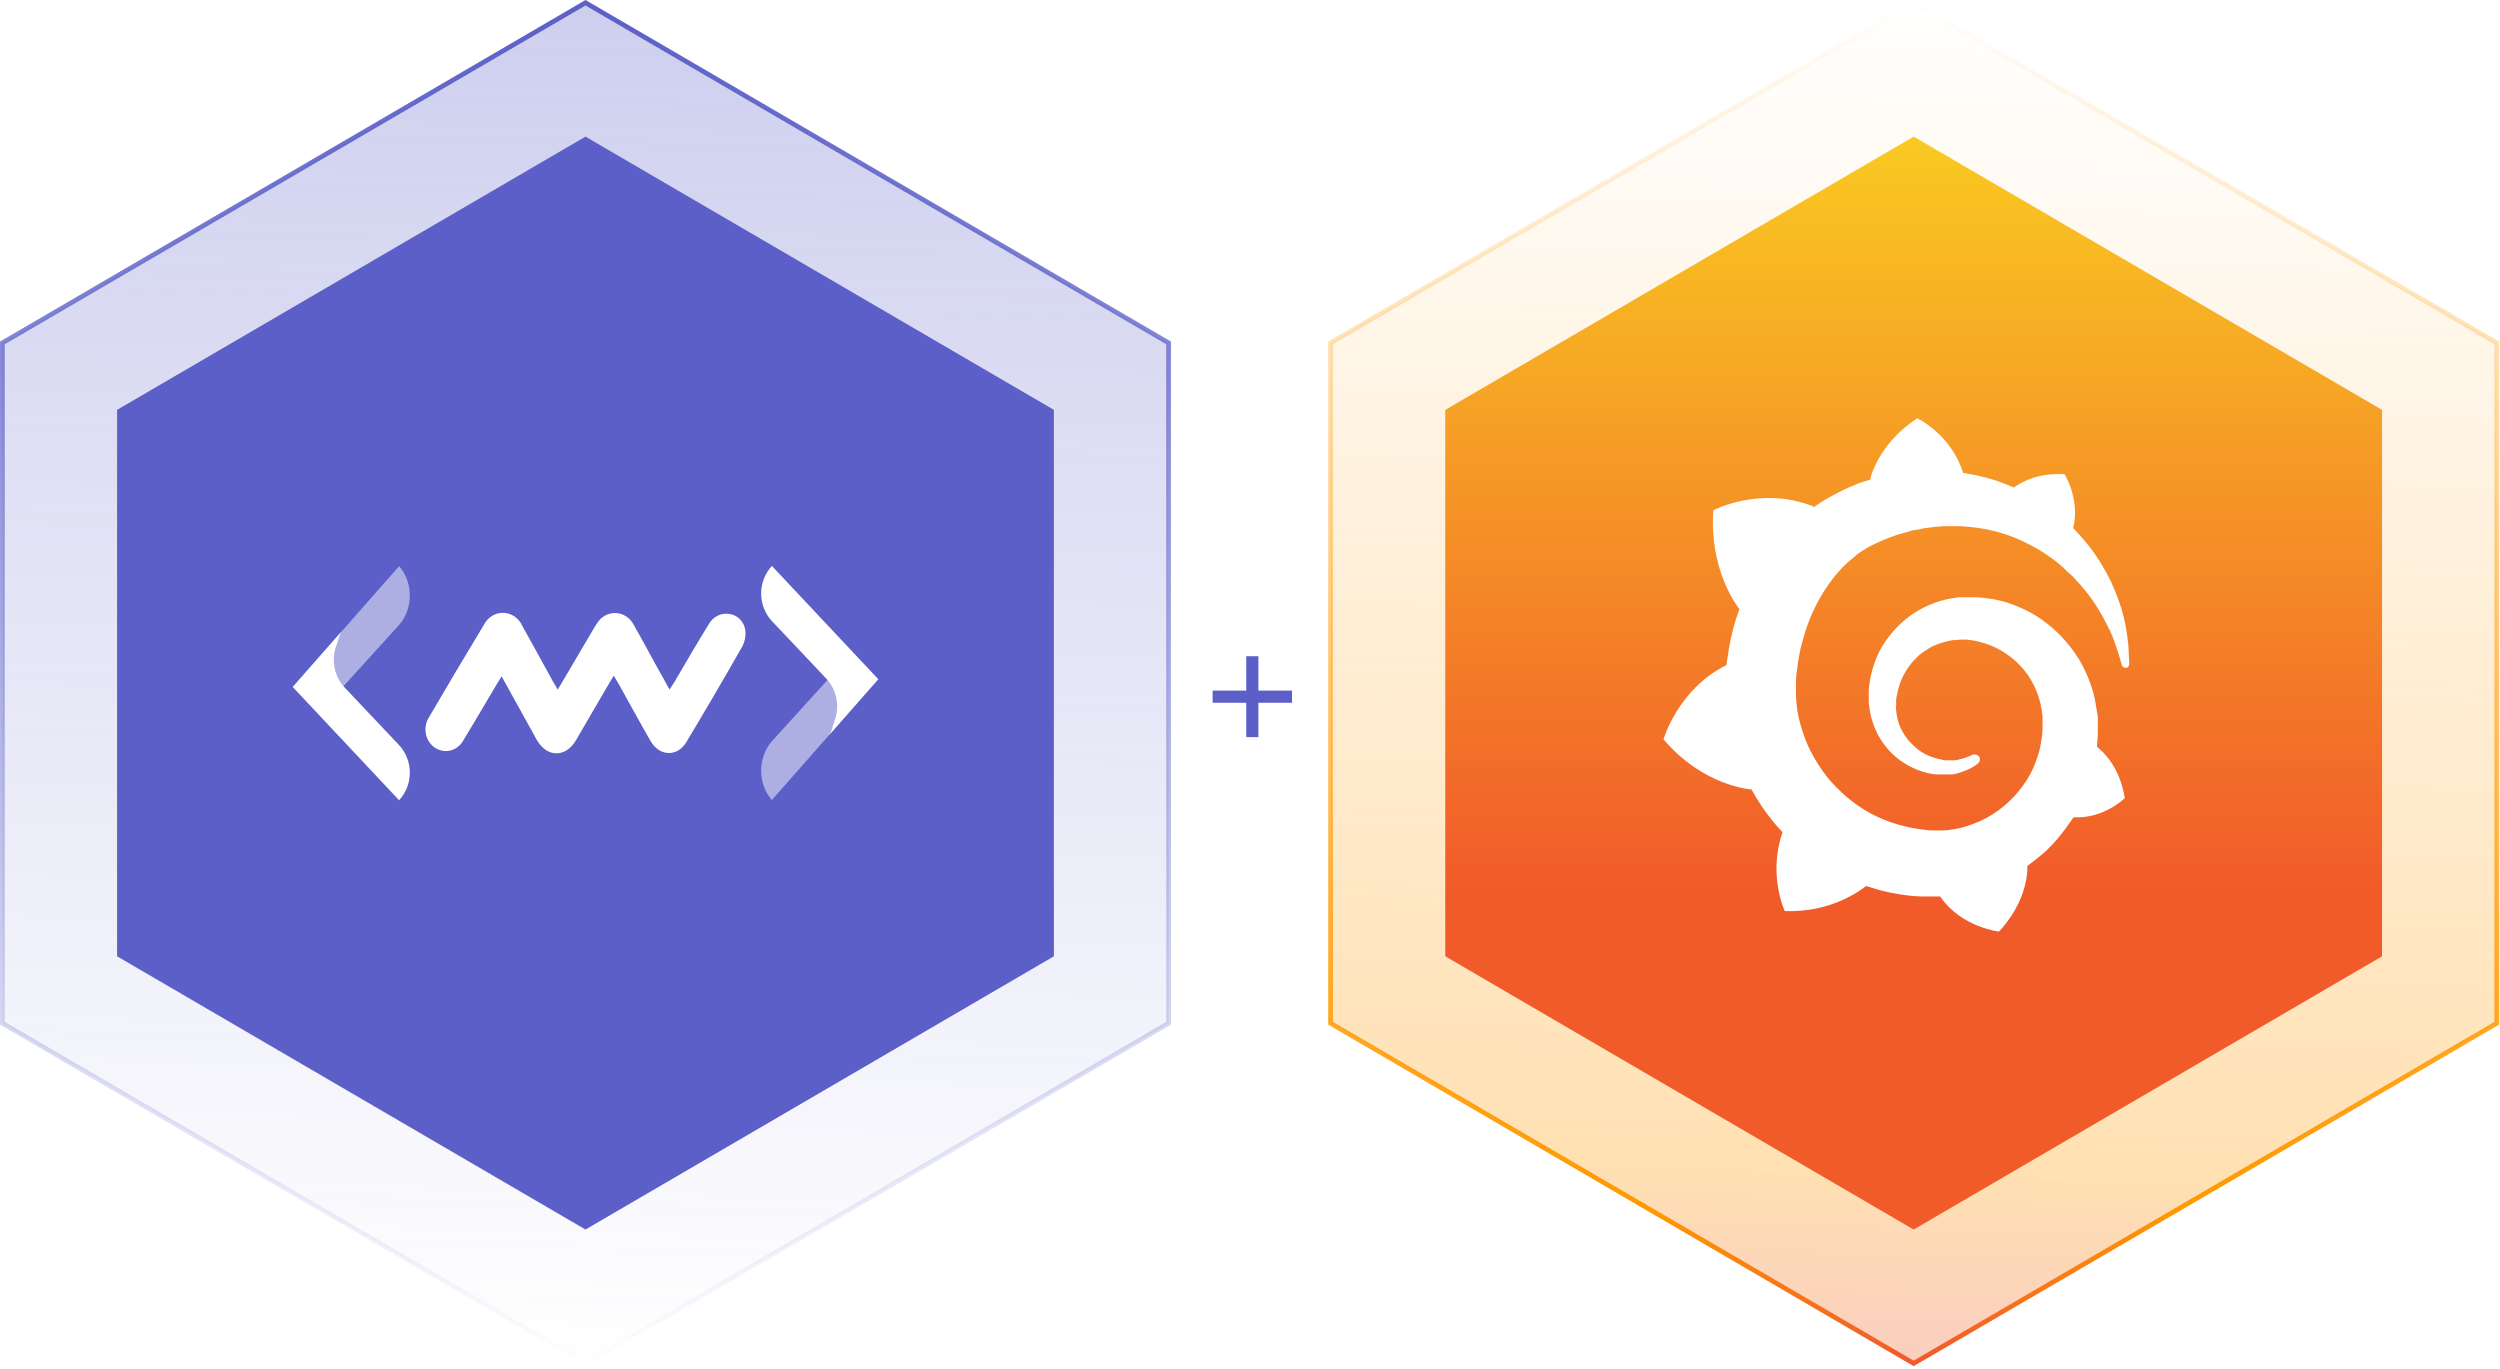<svg width="263" height="144" viewBox="0 0 263 144" fill="none" xmlns="http://www.w3.org/2000/svg">
<path d="M122.938 36.073L61.594 0.289L0.25 36.073V107.645L61.594 143.429L122.938 107.645V36.073Z" fill="url(#paint0_linear_2287_1660)" fill-opacity="0.3" stroke="url(#paint1_linear_2287_1660)" stroke-width="0.5"/>
<g filter="url(#filter0_b_2287_1660)">
<path d="M61.593 14.372L12.318 43.116V100.603L61.593 129.347L110.868 100.603V43.116L61.593 14.372Z" fill="#5B5FC7"/>
</g>
<path d="M70.446 72.537C70.66 72.197 70.831 71.947 70.988 71.682C72.165 69.683 73.321 67.668 74.555 65.677C74.779 65.272 75.117 64.952 75.52 64.759C75.924 64.567 76.374 64.512 76.808 64.602C77.229 64.669 77.616 64.884 77.908 65.212C78.2 65.54 78.38 65.962 78.42 66.412C78.462 66.955 78.353 67.5 78.106 67.979C76.176 71.366 74.207 74.731 72.201 78.072C71.245 79.662 69.348 79.587 68.421 77.921C67.287 75.96 66.21 73.961 65.104 71.984C64.954 71.712 64.79 71.454 64.569 71.076L63.785 72.393C62.729 74.218 61.645 76.043 60.59 77.876C59.534 79.708 57.523 79.738 56.446 77.792C55.233 75.611 54.028 73.423 52.773 71.159C52.587 71.454 52.43 71.689 52.295 71.916C51.111 73.915 49.941 75.922 48.729 77.913C48.582 78.17 48.389 78.394 48.161 78.572C47.933 78.749 47.673 78.876 47.398 78.947C47.123 79.017 46.838 79.029 46.558 78.981C46.279 78.933 46.011 78.828 45.77 78.669C45.53 78.511 45.321 78.304 45.157 78.059C44.992 77.815 44.875 77.538 44.812 77.246C44.749 76.953 44.741 76.649 44.789 76.353C44.837 76.057 44.94 75.774 45.091 75.521C46.993 72.26 48.926 69.006 50.89 65.76C51.086 65.362 51.383 65.031 51.747 64.802C52.111 64.574 52.528 64.459 52.951 64.469C53.374 64.479 53.786 64.615 54.14 64.86C54.494 65.106 54.776 65.452 54.955 65.859C56.032 67.79 57.095 69.736 58.157 71.666C58.307 71.939 58.471 72.197 58.678 72.545L62.301 66.396C62.458 66.131 62.608 65.851 62.793 65.594C63.005 65.242 63.3 64.955 63.648 64.761C63.997 64.567 64.387 64.474 64.78 64.49C65.173 64.506 65.555 64.631 65.888 64.853C66.222 65.074 66.495 65.385 66.68 65.753C67.786 67.699 68.82 69.667 69.933 71.629C70.075 71.909 70.232 72.174 70.446 72.537Z" fill="white"/>
<path d="M81.185 84.18L92.393 71.451H87.127L81.213 77.968C80.852 78.375 80.566 78.859 80.37 79.392C80.175 79.925 80.074 80.497 80.074 81.074C80.074 81.652 80.175 82.223 80.37 82.757C80.566 83.29 80.852 83.773 81.213 84.18H81.185Z" fill="white" fill-opacity="0.5"/>
<path d="M81.202 59.542C80.844 59.923 80.561 60.374 80.367 60.871C80.174 61.368 80.074 61.9 80.074 62.438C80.074 62.976 80.174 63.508 80.367 64.005C80.561 64.502 80.844 64.953 81.202 65.334L86.941 71.408C87.3 71.788 87.584 72.239 87.778 72.736C87.972 73.233 88.072 73.766 88.072 74.304C88.072 74.842 87.972 75.375 87.778 75.871C87.584 76.368 87.516 77.025 87.157 77.405L92.393 71.451L81.209 59.542H81.202Z" fill="white"/>
<path d="M42.003 59.543L30.795 72.272H36.06L41.974 65.755C42.335 65.348 42.622 64.864 42.817 64.331C43.013 63.798 43.113 63.226 43.113 62.649C43.113 62.071 43.013 61.5 42.817 60.967C42.622 60.433 42.335 59.95 41.974 59.543H42.003Z" fill="white" fill-opacity="0.5"/>
<path d="M41.986 84.18C42.343 83.8 42.627 83.349 42.82 82.852C43.014 82.355 43.113 81.823 43.113 81.285C43.113 80.747 43.014 80.215 42.82 79.718C42.627 79.221 42.343 78.77 41.986 78.389L36.246 72.315C35.888 71.935 35.603 71.484 35.409 70.987C35.215 70.49 35.116 69.957 35.116 69.419C35.116 68.881 35.215 68.348 35.409 67.852C35.603 67.355 35.672 66.698 36.03 66.318L30.795 72.272L41.979 84.18H41.986Z" fill="white"/>
<path d="M262.66 36.073L201.317 0.289L139.973 36.073V107.646L201.317 143.429L262.66 107.646V36.073Z" fill="url(#paint2_linear_2287_1660)" fill-opacity="0.3" stroke="url(#paint3_linear_2287_1660)" stroke-width="0.5"/>
<path d="M201.316 129.347L152.041 100.603V43.116L201.316 14.372L250.591 43.116V100.603L201.316 129.347Z" fill="url(#paint4_linear_2287_1660)"/>
<path d="M223.905 67.909C223.811 66.999 223.669 65.945 223.386 64.795C223.102 63.645 222.63 62.399 222.015 61.058C221.354 59.764 220.551 58.374 219.464 57.081C219.039 56.554 218.566 56.075 218.094 55.547C218.85 52.529 217.196 49.894 217.196 49.894C214.313 49.702 212.518 50.804 211.856 51.283C211.762 51.235 211.62 51.187 211.526 51.139C211.053 50.948 210.533 50.756 210.014 50.564C209.494 50.421 208.974 50.229 208.454 50.133C207.934 49.989 207.367 49.894 206.8 49.798C206.706 49.798 206.611 49.75 206.517 49.75C205.288 45.725 201.697 44 201.697 44C197.586 46.683 196.783 50.277 196.783 50.277C196.783 50.277 196.783 50.373 196.736 50.468C196.5 50.516 196.311 50.612 196.074 50.66C195.791 50.756 195.46 50.852 195.176 50.996C194.893 51.139 194.562 51.235 194.279 51.379C193.664 51.666 193.097 51.954 192.483 52.289C191.916 52.625 191.349 52.96 190.829 53.343C190.735 53.295 190.688 53.248 190.688 53.248C185.159 51.091 180.245 53.679 180.245 53.679C179.82 59.668 182.466 63.406 182.986 64.076C182.844 64.46 182.749 64.795 182.608 65.178C182.182 66.52 181.899 67.909 181.71 69.347C181.662 69.539 181.662 69.778 181.615 69.97C176.512 72.509 175 77.78 175 77.78C179.253 82.763 184.261 83.051 184.261 83.051C184.876 84.201 185.632 85.303 186.435 86.309C186.766 86.74 187.144 87.123 187.522 87.555C185.962 92.059 187.758 95.844 187.758 95.844C192.53 96.035 195.649 93.736 196.311 93.209C196.783 93.352 197.256 93.496 197.728 93.64C199.193 94.023 200.705 94.263 202.17 94.311C202.548 94.311 202.926 94.311 203.304 94.311H203.493H203.635H203.871H204.107C206.328 97.569 210.297 98 210.297 98C213.085 94.981 213.274 92.059 213.274 91.388C213.274 91.388 213.274 91.388 213.274 91.34C213.274 91.292 213.274 91.244 213.274 91.244C213.274 91.196 213.274 91.148 213.274 91.1C213.841 90.669 214.408 90.238 214.975 89.759C216.109 88.752 217.054 87.555 217.905 86.309C217.999 86.213 218.046 86.069 218.141 85.973C221.307 86.165 223.527 83.961 223.527 83.961C223.008 80.607 221.118 78.978 220.74 78.69C220.74 78.69 220.74 78.69 220.692 78.642L220.645 78.594L220.598 78.547C220.598 78.355 220.645 78.163 220.645 77.924C220.692 77.54 220.692 77.205 220.692 76.822V76.534V76.39V76.343C220.692 76.247 220.692 76.295 220.692 76.247V76.007V75.72C220.692 75.624 220.692 75.528 220.692 75.432C220.692 75.336 220.692 75.24 220.645 75.145L220.598 74.857L220.551 74.57C220.503 74.186 220.409 73.851 220.362 73.468C220.031 72.03 219.464 70.641 218.755 69.443C217.999 68.197 217.101 67.143 216.062 66.185C215.022 65.274 213.888 64.507 212.66 63.98C211.431 63.406 210.203 63.07 208.927 62.926C208.312 62.831 207.651 62.831 207.037 62.831H206.8H206.753H206.659H206.564H206.328C206.233 62.831 206.139 62.831 206.092 62.831C205.761 62.878 205.43 62.926 205.147 62.974C203.871 63.214 202.689 63.693 201.65 64.316C200.61 64.939 199.713 65.753 198.957 66.664C198.201 67.574 197.634 68.532 197.256 69.587C196.878 70.593 196.641 71.695 196.594 72.701C196.594 72.941 196.594 73.228 196.594 73.468C196.594 73.516 196.594 73.611 196.594 73.659V73.851C196.594 73.995 196.594 74.091 196.641 74.234C196.689 74.761 196.783 75.24 196.925 75.72C197.208 76.678 197.634 77.54 198.201 78.307C198.768 79.074 199.382 79.649 200.091 80.128C200.799 80.607 201.508 80.942 202.264 81.182C203.02 81.421 203.729 81.517 204.391 81.469C204.485 81.469 204.58 81.469 204.627 81.469C204.674 81.469 204.721 81.469 204.769 81.469C204.816 81.469 204.863 81.469 204.91 81.469C205.005 81.469 205.052 81.469 205.147 81.469H205.194H205.241C205.288 81.469 205.336 81.469 205.383 81.469C205.477 81.469 205.572 81.421 205.619 81.421C205.714 81.421 205.761 81.374 205.855 81.374C205.997 81.326 206.186 81.278 206.328 81.23C206.611 81.134 206.895 80.99 207.178 80.894C207.462 80.751 207.698 80.607 207.887 80.463C207.934 80.415 208.029 80.367 208.076 80.319C208.312 80.128 208.36 79.792 208.171 79.553C207.982 79.361 207.698 79.313 207.462 79.409C207.415 79.457 207.367 79.457 207.273 79.505C207.084 79.601 206.848 79.697 206.659 79.745C206.422 79.792 206.186 79.888 205.95 79.936C205.808 79.936 205.714 79.984 205.572 79.984C205.525 79.984 205.43 79.984 205.383 79.984C205.336 79.984 205.241 79.984 205.194 79.984C205.147 79.984 205.052 79.984 205.005 79.984C204.91 79.984 204.863 79.984 204.769 79.984H204.721H204.674C204.627 79.984 204.627 79.984 204.58 79.984C204.532 79.984 204.438 79.984 204.391 79.936C203.871 79.84 203.304 79.697 202.784 79.457C202.264 79.217 201.744 78.882 201.319 78.451C200.847 78.019 200.469 77.54 200.138 76.965C199.807 76.39 199.618 75.767 199.524 75.145C199.476 74.809 199.429 74.474 199.476 74.138C199.476 74.043 199.476 73.947 199.476 73.851V73.803V73.755C199.476 73.707 199.476 73.659 199.476 73.611C199.476 73.42 199.524 73.276 199.571 73.084C199.807 71.647 200.516 70.257 201.603 69.203C201.886 68.916 202.17 68.676 202.5 68.484C202.831 68.245 203.162 68.053 203.493 67.909C203.824 67.766 204.202 67.622 204.58 67.526C204.958 67.43 205.336 67.335 205.714 67.335C205.903 67.335 206.092 67.287 206.281 67.287C206.328 67.287 206.375 67.287 206.422 67.287H206.564H206.659H206.706H206.848C207.273 67.335 207.698 67.382 208.076 67.478C208.879 67.67 209.683 67.957 210.439 68.389C211.951 69.251 213.227 70.545 213.983 72.126C214.361 72.893 214.644 73.755 214.786 74.665C214.833 74.905 214.833 75.097 214.88 75.336V75.48V75.624C214.88 75.672 214.88 75.72 214.88 75.767C214.88 75.815 214.88 75.863 214.88 75.911V76.055V76.199C214.88 76.295 214.88 76.486 214.88 76.582C214.88 76.822 214.833 77.061 214.833 77.301C214.786 77.54 214.786 77.78 214.739 78.019C214.691 78.259 214.644 78.499 214.597 78.738C214.502 79.217 214.313 79.649 214.172 80.128C213.841 81.038 213.368 81.901 212.801 82.667C211.667 84.248 210.108 85.542 208.36 86.357C207.462 86.74 206.564 87.075 205.619 87.219C205.147 87.315 204.674 87.363 204.202 87.363H204.107H204.013H203.871H203.635H203.493H203.446C203.209 87.363 202.926 87.363 202.689 87.315C201.65 87.219 200.658 87.028 199.665 86.74C198.673 86.453 197.728 86.069 196.83 85.59C195.035 84.632 193.428 83.242 192.152 81.661C191.538 80.847 190.971 79.984 190.499 79.074C190.026 78.163 189.695 77.205 189.412 76.247C189.128 75.288 188.987 74.282 188.939 73.276V73.084V73.036V72.989V72.893V72.749V72.701V72.653V72.557V72.318V72.27V72.174C188.939 72.03 188.939 71.934 188.939 71.791C188.939 71.311 188.987 70.784 189.081 70.257C189.128 69.73 189.223 69.251 189.317 68.724C189.412 68.197 189.554 67.718 189.695 67.191C189.979 66.185 190.31 65.226 190.735 64.316C191.585 62.495 192.672 60.866 193.948 59.572C194.279 59.237 194.609 58.949 194.987 58.662C195.129 58.518 195.46 58.231 195.838 57.991C196.216 57.752 196.594 57.512 197.019 57.32C197.208 57.224 197.397 57.129 197.634 57.033C197.728 56.985 197.823 56.937 197.964 56.889C198.059 56.841 198.153 56.793 198.295 56.745C198.72 56.554 199.146 56.41 199.571 56.266C199.665 56.218 199.807 56.218 199.902 56.17C199.996 56.122 200.138 56.122 200.232 56.075C200.469 56.027 200.658 55.979 200.894 55.883C200.988 55.835 201.13 55.835 201.225 55.787C201.319 55.787 201.461 55.739 201.555 55.739C201.65 55.739 201.792 55.691 201.886 55.691L202.075 55.643L202.264 55.595C202.359 55.595 202.5 55.547 202.595 55.547C202.737 55.547 202.831 55.5 202.973 55.5C203.068 55.5 203.257 55.452 203.351 55.452C203.446 55.452 203.493 55.452 203.587 55.404H203.729H203.824H203.918C204.06 55.404 204.154 55.404 204.296 55.356H204.485H204.532H204.627C204.721 55.356 204.863 55.356 204.958 55.356C205.383 55.356 205.808 55.356 206.233 55.356C207.084 55.404 207.934 55.5 208.738 55.643C210.344 55.931 211.904 56.458 213.274 57.177C214.644 57.847 215.92 58.71 216.959 59.62C217.007 59.668 217.101 59.716 217.149 59.812C217.196 59.86 217.29 59.908 217.338 60.004C217.479 60.099 217.574 60.243 217.716 60.339C217.857 60.435 217.952 60.578 218.094 60.674C218.188 60.818 218.33 60.914 218.424 61.058C218.897 61.537 219.322 62.064 219.7 62.543C220.456 63.549 221.07 64.555 221.543 65.514C221.59 65.562 221.59 65.61 221.637 65.705C221.685 65.753 221.685 65.801 221.732 65.897C221.779 65.993 221.826 66.137 221.921 66.233C221.968 66.328 222.015 66.472 222.063 66.568C222.11 66.664 222.157 66.808 222.204 66.903C222.393 67.335 222.535 67.766 222.677 68.197C222.913 68.868 223.055 69.443 223.197 69.922C223.244 70.114 223.433 70.257 223.622 70.257C223.858 70.257 224 70.066 224 69.826C223.953 69.251 223.953 68.628 223.905 67.909Z" fill="white"/>
<path d="M127.568 73.93V72.651H135.921V73.93H127.568ZM131.105 77.545V69.035H132.384V77.545H131.105Z" fill="#5B5FC7"/>
<defs>
<filter id="filter0_b_2287_1660" x="8.001" y="10.055" width="107.184" height="123.609" filterUnits="userSpaceOnUse" colorInterpolationFilters="sRGB">
<feFlood flood-opacity="0" result="BackgroundImageFix"/>
<feGaussianBlur in="BackgroundImageFix" stdDeviation="2.159"/>
<feComposite in2="SourceAlpha" operator="in" result="effect1_backgroundBlur_2287_1660"/>
<feBlend mode="normal" in="SourceGraphic" in2="effect1_backgroundBlur_2287_1660" result="shape"/>
</filter>
<linearGradient id="paint0_linear_2287_1660" x1="61.594" y1="-2.40837e-06" x2="57.543" y2="143.551" gradientUnits="userSpaceOnUse">
<stop stop-color="#5B5FC7"/>
<stop offset="1" stop-color="#5B5FC7" stop-opacity="0"/>
</linearGradient>
<linearGradient id="paint1_linear_2287_1660" x1="61.594" y1="0" x2="61.594" y2="143.719" gradientUnits="userSpaceOnUse">
<stop stop-color="#5B5FC7"/>
<stop offset="1" stop-color="#5B5FC7" stop-opacity="0"/>
</linearGradient>
<linearGradient id="paint2_linear_2287_1660" x1="201.317" y1="143.611" x2="205.366" y2="0.114" gradientUnits="userSpaceOnUse">
<stop stop-color="#F25C2B"/>
<stop offset="0.14" stop-color="#FF9900"/>
<stop offset="1" stop-color="#FF9900" stop-opacity="0"/>
</linearGradient>
<linearGradient id="paint3_linear_2287_1660" x1="201.317" y1="143.719" x2="201.317" y2="0" gradientUnits="userSpaceOnUse">
<stop offset="0.01" stop-color="#F25C2B"/>
<stop offset="0.115" stop-color="#FF9900"/>
<stop offset="1" stop-color="#FF9900" stop-opacity="0"/>
</linearGradient>
<linearGradient id="paint4_linear_2287_1660" x1="201.316" y1="-11.552" x2="201.316" y2="93.377" gradientUnits="userSpaceOnUse">
<stop stop-color="#FCEE1F"/>
<stop offset="1" stop-color="#F15B2A"/>
</linearGradient>
</defs>
</svg>
